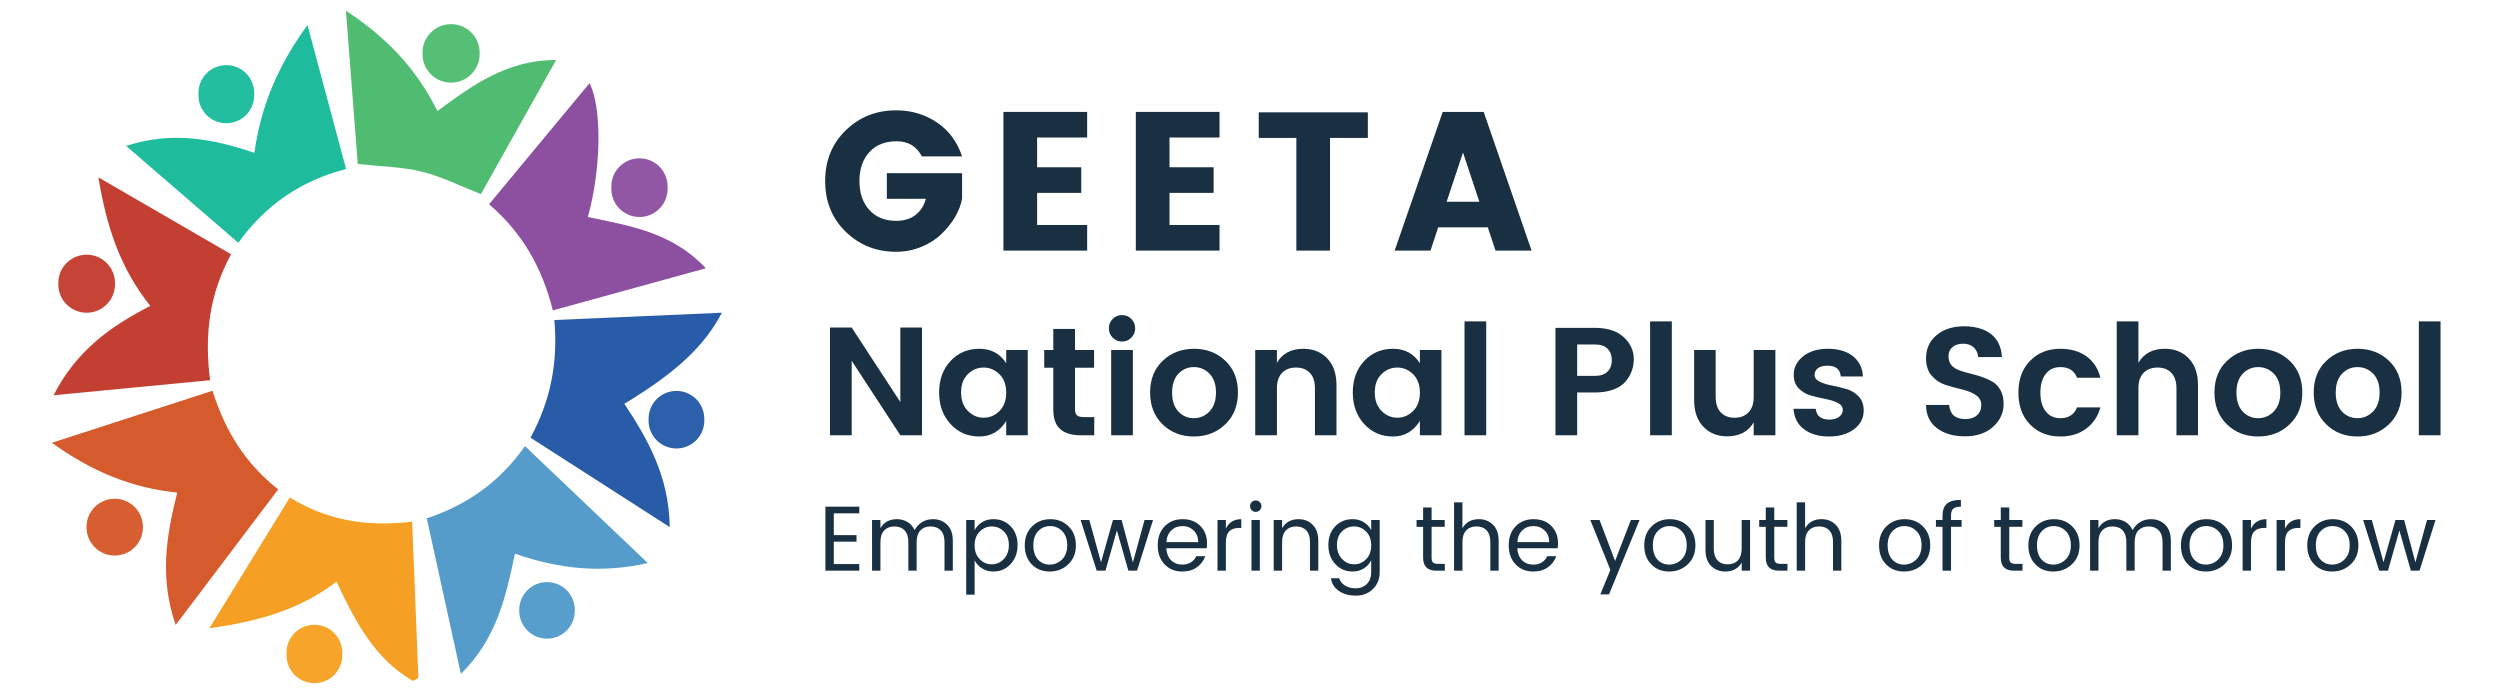 <?xml version="1.0" encoding="utf-8"?>
<!-- Generator: Adobe Illustrator 16.0.0, SVG Export Plug-In . SVG Version: 6.00 Build 0)  -->
<!DOCTYPE svg PUBLIC "-//W3C//DTD SVG 1.1//EN" "http://www.w3.org/Graphics/SVG/1.1/DTD/svg11.dtd">
<svg version="1.1" id="Layer_1" xmlns="http://www.w3.org/2000/svg" xmlns:xlink="http://www.w3.org/1999/xlink" x="0px" y="0px"
	 width="245px" height="68px" viewBox="0 0 245 68" enable-background="new 0 0 245 68" xml:space="preserve">
<rect display="none" fill="#FFFFFF" width="324" height="68"/>
<g>
	<g>
		<path fill-rule="evenodd" clip-rule="evenodd" fill="#D55A2C" d="M20.823,38.295c1.269,4.012,3.254,7.156,6.439,9.664
			c-3.296,4.361-6.538,8.65-10.046,13.289c-1.587-4.611-0.928-8.713,0.155-12.975c-4.472-0.449-8.385-2.076-12.289-4.879
			C10.58,41.613,15.668,39.965,20.823,38.295z"/>
		<path fill-rule="evenodd" clip-rule="evenodd" fill="#285CA8" d="M51.988,42.891c2-3.674,2.697-7.398,2.34-11.529
			c5.535-0.24,10.902-0.477,16.417-0.715c-1.724,3.297-4.508,5.871-9.56,8.924c2.318,3.498,4.379,7.127,4.453,12.088
			C60.933,48.635,56.567,45.832,51.988,42.891z"/>
		<path fill-rule="evenodd" clip-rule="evenodd" fill="#559CCA" d="M45.165,66.039c-1.155-5.275-2.216-10.113-3.34-15.24
			c3.834-1.275,7.093-3.475,9.622-7.08c4.047,3.852,7.938,7.557,12.039,11.461c-4.565,1.039-8.736,0.566-13.024-0.916
			C49.58,58.49,48.664,62.604,45.165,66.039z"/>
		<path fill-rule="evenodd" clip-rule="evenodd" fill="#8D4F9F" d="M54.179,30.416c-1.047-4.148-2.955-7.586-6.252-10.398
			c3.304-3.981,6.554-7.899,9.845-11.865c1.234,2.385,1.157,8.36-0.163,13.115c4.059,0.854,8.268,1.484,11.561,5.023
			C64.104,27.686,59.285,29.012,54.179,30.416z"/>
		<path fill-rule="evenodd" clip-rule="evenodd" fill="#C33F32" d="M14.728,29.979c-2.961-3.703-4.298-7.787-5.082-12.596
			c4.516,2.616,8.694,5.038,12.999,7.532c-2.119,3.898-2.632,7.875-2.056,12.346c-5.034,0.482-9.934,0.953-15.339,1.473
			C7.445,34.441,10.745,32.016,14.728,29.979z"/>
		<path fill-rule="evenodd" clip-rule="evenodd" fill="#F5A024" d="M32.978,57.006c-3.661,2.789-7.673,3.879-12.463,4.568
			c2.766-4.494,5.286-8.59,7.89-12.822c3.675,2.273,7.552,2.896,11.984,2.367c0.207,5.176,0.411,10.244,0.613,15.314
			c-0.177,0.098-0.356,0.197-0.534,0.297C36.758,64.604,34.838,60.959,32.978,57.006z"/>
		<path fill-rule="evenodd" clip-rule="evenodd" fill="#50BC72" d="M35.06,16.069c-0.375-4.882-0.749-9.717-1.157-15.019
			c4.091,2.695,6.958,5.769,8.962,9.836c3.43-2.534,6.832-5.015,11.639-5.009c-2.562,4.564-4.982,8.881-7.376,13.148
			c-2.032-0.795-3.855-1.729-5.792-2.204C39.391,16.343,37.334,16.322,35.06,16.069z"/>
		<path fill-rule="evenodd" clip-rule="evenodd" fill="#1FBB9D" d="M23.351,23.793c-3.672-3.172-7.181-6.205-10.991-9.493
			c4.501-1.466,8.471-0.706,12.572,0.68c0.615-4.536,2.307-8.552,5.201-12.526c1.317,4.911,2.528,9.438,3.781,14.109
			C29.507,17.696,26.037,20.076,23.351,23.793z"/>
		<path fill-rule="evenodd" clip-rule="evenodd" fill="#C54436" d="M5.714,27.871c0,1.535,1.243,2.777,2.777,2.777
			s2.777-1.242,2.777-2.777v-0.135c0-1.535-1.243-2.777-2.777-2.777s-2.777,1.242-2.777,2.777V27.871z"/>
		<path fill-rule="evenodd" clip-rule="evenodd" fill="#55BF76" d="M41.403,5.297c0,1.547,1.253,2.8,2.8,2.8
			c1.546,0,2.801-1.253,2.801-2.8V5.164c0-1.547-1.255-2.799-2.801-2.799c-1.546,0-2.8,1.252-2.8,2.799V5.297z"/>
		<path fill-rule="evenodd" clip-rule="evenodd" fill="#F6A42A" d="M28.079,64.217c0,1.508,1.223,2.732,2.732,2.732
			c1.51,0,2.733-1.225,2.733-2.732v-0.256c0-1.51-1.223-2.734-2.733-2.734c-1.509,0-2.732,1.225-2.732,2.734V64.217z"/>
		<path fill-rule="evenodd" clip-rule="evenodd" fill="#23BD9F" d="M19.447,9.345c0,1.511,1.223,2.733,2.732,2.733
			c1.509,0,2.732-1.223,2.732-2.733V9.114c0-1.51-1.223-2.733-2.732-2.733c-1.509,0-2.732,1.224-2.732,2.733V9.345z"/>
		<path fill-rule="evenodd" clip-rule="evenodd" fill="#9156A4" d="M59.911,18.51c0,1.521,1.234,2.756,2.757,2.756
			c1.521,0,2.755-1.234,2.755-2.756v-0.24c0-1.521-1.234-2.755-2.755-2.755c-1.522,0-2.757,1.234-2.757,2.755V18.51z"/>
		<path fill-rule="evenodd" clip-rule="evenodd" fill="#D75E31" d="M8.477,51.678c0,1.527,1.238,2.766,2.765,2.766
			c1.527,0,2.765-1.238,2.765-2.766v-0.037c0-1.527-1.237-2.766-2.765-2.766c-1.526,0-2.765,1.238-2.765,2.766V51.678z"/>
		<path fill-rule="evenodd" clip-rule="evenodd" fill="#2D60AB" d="M63.56,41.221c0,1.508,1.224,2.73,2.731,2.73
			c1.51,0,2.732-1.223,2.732-2.73v-0.18c0-1.508-1.223-2.732-2.732-2.732c-1.508,0-2.731,1.225-2.731,2.732V41.221z"/>
		<path fill-rule="evenodd" clip-rule="evenodd" fill="#589ECC" d="M50.884,59.865c0,1.504,1.221,2.723,2.724,2.723
			c1.505,0,2.724-1.219,2.724-2.723v-0.094c0-1.506-1.219-2.725-2.724-2.725c-1.503,0-2.724,1.219-2.724,2.725V59.865z"/>
	</g>
	<g>
		<path fill="#193043" d="M82.883,22.714c-1.344-1.306-2.017-2.963-2.017-4.971s0.673-3.665,2.017-4.972
			c1.345-1.306,2.989-1.959,4.933-1.959c1.506,0,2.844,0.399,4.016,1.197c1.171,0.798,1.988,1.904,2.451,3.32h-3.938
			c-0.515-0.991-1.338-1.486-2.471-1.486s-2.024,0.354-2.674,1.062s-0.975,1.653-0.975,2.838c0,1.184,0.325,2.13,0.975,2.838
			s1.521,1.062,2.616,1.062c0.784,0,1.425-0.196,1.921-0.589c0.495-0.393,0.826-0.917,0.994-1.573h-3.822v-2.51h7.374v2.51
			c-0.244,1.235-0.92,2.388-2.026,3.455c-0.528,0.516-1.182,0.934-1.96,1.255c-0.779,0.322-1.605,0.483-2.48,0.483
			C85.872,24.674,84.228,24.021,82.883,22.714z"/>
		<path fill="#193043" d="M106.541,10.967v2.51h-4.903v2.915h4.324v2.51h-4.324v3.146h4.903v2.51h-8.204V10.967H106.541z"/>
		<path fill="#193043" d="M119.514,10.967v2.51h-4.903v2.915h4.324v2.51h-4.324v3.146h4.903v2.51h-8.204V10.967H119.514z"/>
		<path fill="#193043" d="M123.355,13.515v-2.509h10.694v2.509h-3.706v11.043h-3.301V13.515H123.355z"/>
		<path fill="#193043" d="M146.56,24.558l-0.753-2.278h-4.864l-0.753,2.278h-3.514l4.71-13.591h4.016l4.691,13.591H146.56z
			 M141.772,19.77h3.204l-1.602-4.826L141.772,19.77z"/>
		<path fill="#193043" d="M88.232,32.099h2.127v10.558h-2.127l-4.766-7.3v7.3H81.34V32.099h2.126l4.766,7.3V32.099z"/>
		<path fill="#193043" d="M93.157,41.563c-0.75-0.809-1.124-1.842-1.124-3.099s0.372-2.285,1.116-3.085
			c0.744-0.799,1.689-1.199,2.835-1.199c1.146,0,2.021,0.473,2.625,1.418v-1.297h2.111v8.355h-2.111v-1.402
			c-0.634,1.016-1.514,1.523-2.64,1.523S93.905,42.372,93.157,41.563z M97.945,40.281c0.442-0.438,0.664-1.038,0.664-1.803
			c0-0.764-0.222-1.365-0.664-1.803c-0.442-0.437-0.96-0.655-1.554-0.655c-0.593,0-1.108,0.216-1.546,0.648s-0.656,1.03-0.656,1.795
			c0,0.764,0.222,1.367,0.664,1.81s0.958,0.663,1.546,0.663S97.503,40.718,97.945,40.281z"/>
		<path fill="#193043" d="M106.226,40.877h1.011v1.779h-1.343c-0.854,0-1.514-0.196-1.976-0.588
			c-0.463-0.393-0.694-1.041-0.694-1.946v-4.087h-0.89v-1.734h0.89v-2.066h2.127v2.066h1.87v1.734h-1.87v4.087
			c0,0.271,0.065,0.466,0.196,0.581C105.677,40.818,105.903,40.877,106.226,40.877z"/>
		<path fill="#193043" d="M111.248,32.174c0,0.362-0.126,0.669-0.378,0.92c-0.251,0.252-0.556,0.378-0.912,0.378
			s-0.661-0.126-0.912-0.378c-0.252-0.251-0.377-0.558-0.377-0.92c0-0.361,0.125-0.668,0.377-0.92
			c0.251-0.251,0.556-0.377,0.912-0.377s0.661,0.126,0.912,0.377C111.122,31.506,111.248,31.813,111.248,32.174z M108.895,42.656
			v-8.355h2.127v8.355H108.895z"/>
		<path fill="#193043" d="M113.932,41.585c-0.814-0.794-1.222-1.834-1.222-3.121s0.412-2.323,1.237-3.107
			c0.824-0.784,1.848-1.177,3.069-1.177s2.244,0.393,3.069,1.177c0.824,0.784,1.236,1.82,1.236,3.107s-0.415,2.327-1.244,3.121
			c-0.83,0.795-1.857,1.192-3.084,1.192C115.767,42.777,114.746,42.38,113.932,41.585z M116.994,40.982
			c0.593,0,1.103-0.219,1.53-0.656s0.642-1.056,0.642-1.855c0-0.799-0.212-1.415-0.634-1.848c-0.423-0.432-0.933-0.648-1.531-0.648
			c-0.598,0-1.104,0.217-1.516,0.648c-0.412,0.433-0.618,1.051-0.618,1.855s0.206,1.423,0.618,1.855
			C115.897,40.766,116.4,40.982,116.994,40.982z"/>
		<path fill="#193043" d="M125.138,34.301v1.252c0.533-0.915,1.397-1.373,2.594-1.373c0.955,0,1.734,0.314,2.338,0.943
			c0.604,0.628,0.905,1.5,0.905,2.616v4.917h-2.111v-4.615c0-0.653-0.166-1.153-0.498-1.501c-0.332-0.347-0.784-0.52-1.357-0.52
			s-1.028,0.173-1.365,0.52c-0.337,0.348-0.505,0.848-0.505,1.501v4.615h-2.127v-8.355H125.138z"/>
		<path fill="#193043" d="M133.697,41.563c-0.75-0.809-1.124-1.842-1.124-3.099s0.372-2.285,1.116-3.085
			c0.744-0.799,1.689-1.199,2.835-1.199c1.146,0,2.021,0.473,2.625,1.418v-1.297h2.111v8.355h-2.111v-1.402
			c-0.634,1.016-1.514,1.523-2.64,1.523S134.445,42.372,133.697,41.563z M138.485,40.281c0.442-0.438,0.664-1.038,0.664-1.803
			c0-0.764-0.222-1.365-0.664-1.803c-0.442-0.437-0.96-0.655-1.554-0.655c-0.593,0-1.108,0.216-1.546,0.648s-0.656,1.03-0.656,1.795
			c0,0.764,0.222,1.367,0.664,1.81s0.958,0.663,1.546,0.663S138.043,40.718,138.485,40.281z"/>
		<path fill="#193043" d="M143.522,42.656V31.495h2.127v11.161H143.522z"/>
		<path fill="#193043" d="M159.313,37.378c-0.271,0.331-0.666,0.596-1.185,0.791c-0.518,0.196-1.123,0.295-1.817,0.295h-1.749v4.192
			h-2.127V32.129h3.876c1.217,0,2.154,0.305,2.813,0.912c0.658,0.608,0.987,1.325,0.987,2.149
			C160.112,36.016,159.846,36.744,159.313,37.378z M154.563,36.835h1.749c0.533,0,0.94-0.139,1.222-0.415
			c0.282-0.276,0.423-0.651,0.423-1.124s-0.141-0.847-0.423-1.123c-0.281-0.276-0.688-0.415-1.222-0.415h-1.749V36.835z"/>
		<path fill="#193043" d="M161.711,42.656V31.495h2.127v11.161H161.711z"/>
		<path fill="#193043" d="M171.861,34.301h2.127v8.355h-2.127V41.39c-0.533,0.915-1.402,1.372-2.609,1.372
			c-0.945,0-1.72-0.314-2.322-0.942c-0.604-0.628-0.905-1.501-0.905-2.617v-4.901h2.111v4.6c0,0.654,0.166,1.157,0.498,1.509
			s0.784,0.527,1.357,0.527s1.027-0.176,1.365-0.527c0.336-0.352,0.505-0.854,0.505-1.509V34.301z"/>
		<path fill="#193043" d="M175.783,36.744c0-0.724,0.306-1.332,0.92-1.825c0.613-0.492,1.428-0.739,2.443-0.739
			c1.015,0,1.829,0.244,2.443,0.731c0.612,0.488,0.939,1.149,0.979,1.983h-2.172c-0.06-0.703-0.492-1.056-1.297-1.056
			c-0.402,0-0.714,0.081-0.935,0.241c-0.222,0.161-0.332,0.383-0.332,0.664s0.166,0.503,0.498,0.663
			c0.331,0.161,0.733,0.287,1.206,0.378c0.473,0.09,0.942,0.203,1.41,0.339s0.867,0.377,1.199,0.724
			c0.332,0.348,0.498,0.808,0.498,1.38c0,0.755-0.319,1.368-0.958,1.841s-1.453,0.709-2.443,0.709s-1.803-0.234-2.436-0.702
			c-0.634-0.467-0.98-1.139-1.041-2.013h2.172c0.08,0.703,0.528,1.056,1.343,1.056c0.392,0,0.708-0.088,0.95-0.265
			c0.241-0.176,0.361-0.407,0.361-0.693s-0.166-0.513-0.497-0.679c-0.332-0.166-0.734-0.294-1.207-0.385
			c-0.473-0.09-0.942-0.201-1.41-0.332c-0.468-0.13-0.867-0.364-1.199-0.701S175.783,37.287,175.783,36.744z"/>
		<path fill="#193043" d="M192.388,33.683c-0.423,0-0.768,0.108-1.033,0.324c-0.267,0.216-0.4,0.516-0.4,0.897
			s0.099,0.681,0.295,0.897c0.195,0.216,0.454,0.382,0.776,0.497c0.321,0.116,0.674,0.219,1.056,0.31s0.764,0.201,1.146,0.332
			c0.382,0.131,0.733,0.291,1.056,0.482c0.321,0.191,0.581,0.47,0.776,0.837c0.196,0.367,0.294,0.813,0.294,1.335
			c0,0.864-0.344,1.608-1.032,2.232c-0.689,0.623-1.604,0.935-2.745,0.935c-1.142,0-2.064-0.269-2.768-0.807
			c-0.704-0.538-1.056-1.295-1.056-2.27h2.262c0.081,0.925,0.608,1.387,1.584,1.387c0.482,0,0.864-0.125,1.146-0.377
			c0.281-0.251,0.422-0.585,0.422-1.003c0-0.417-0.187-0.746-0.558-0.987c-0.372-0.241-0.822-0.423-1.351-0.543
			c-0.527-0.121-1.058-0.267-1.591-0.438s-0.985-0.47-1.357-0.897s-0.558-0.993-0.558-1.697c0-0.955,0.347-1.719,1.04-2.292
			c0.694-0.573,1.586-0.859,2.678-0.859c1.091,0,1.968,0.248,2.632,0.746c0.663,0.498,1.025,1.255,1.086,2.27h-2.323
			c-0.04-0.401-0.191-0.721-0.452-0.957C193.151,33.801,192.81,33.683,192.388,33.683z"/>
		<path fill="#193043" d="M198.948,41.601c-0.765-0.784-1.146-1.825-1.146-3.122s0.382-2.338,1.146-3.122
			c0.764-0.784,1.754-1.177,2.971-1.177c1.016,0,1.865,0.247,2.549,0.739c0.684,0.493,1.142,1.191,1.373,2.097h-2.293
			c-0.271-0.694-0.814-1.041-1.629-1.041c-0.613,0-1.093,0.225-1.44,0.672c-0.347,0.447-0.521,1.058-0.521,1.832
			s0.174,1.385,0.521,1.832c0.348,0.448,0.827,0.672,1.44,0.672c0.805,0,1.348-0.353,1.629-1.056h2.293
			c-0.241,0.874-0.707,1.568-1.396,2.081s-1.53,0.77-2.526,0.77C200.702,42.777,199.712,42.385,198.948,41.601z"/>
		<path fill="#193043" d="M209.566,31.495v4.058c0.533-0.915,1.397-1.373,2.594-1.373c0.955,0,1.734,0.314,2.338,0.943
			c0.604,0.628,0.905,1.5,0.905,2.616v4.917h-2.111v-4.615c0-0.653-0.166-1.153-0.498-1.501c-0.332-0.347-0.784-0.52-1.357-0.52
			s-1.028,0.173-1.365,0.52c-0.337,0.348-0.505,0.848-0.505,1.501v4.615h-2.127V31.495H209.566z"/>
		<path fill="#193043" d="M218.237,41.585c-0.814-0.794-1.222-1.834-1.222-3.121s0.412-2.323,1.237-3.107
			c0.824-0.784,1.848-1.177,3.069-1.177s2.244,0.393,3.069,1.177c0.824,0.784,1.236,1.82,1.236,3.107s-0.415,2.327-1.244,3.121
			c-0.83,0.795-1.857,1.192-3.084,1.192C220.072,42.777,219.052,42.38,218.237,41.585z M221.3,40.982
			c0.593,0,1.103-0.219,1.53-0.656s0.642-1.056,0.642-1.855c0-0.799-0.212-1.415-0.634-1.848c-0.423-0.432-0.933-0.648-1.531-0.648
			c-0.598,0-1.104,0.217-1.516,0.648c-0.412,0.433-0.618,1.051-0.618,1.855s0.206,1.423,0.618,1.855
			C220.203,40.766,220.706,40.982,221.3,40.982z"/>
		<path fill="#193043" d="M227.966,41.585c-0.814-0.794-1.222-1.834-1.222-3.121s0.412-2.323,1.237-3.107
			c0.824-0.784,1.848-1.177,3.069-1.177s2.244,0.393,3.069,1.177c0.824,0.784,1.236,1.82,1.236,3.107s-0.415,2.327-1.244,3.121
			c-0.83,0.795-1.857,1.192-3.084,1.192C229.801,42.777,228.78,42.38,227.966,41.585z M231.028,40.982
			c0.593,0,1.103-0.219,1.53-0.656s0.642-1.056,0.642-1.855c0-0.799-0.212-1.415-0.634-1.848c-0.423-0.432-0.933-0.648-1.531-0.648
			c-0.598,0-1.104,0.217-1.516,0.648c-0.412,0.433-0.618,1.051-0.618,1.855s0.206,1.423,0.618,1.855
			C229.932,40.766,230.435,40.982,231.028,40.982z"/>
		<path fill="#193043" d="M237.045,42.656V31.495h2.127v11.161H237.045z"/>
	</g>
	<g>
		<path fill="#193043" d="M84.211,49.656v0.652h-2.499v2.135h2.227v0.643h-2.227v2.19h2.499v0.651h-3.322v-6.271H84.211z"/>
		<path fill="#193043" d="M86.281,50.96v0.805c0.338-0.591,0.879-0.887,1.621-0.887c0.379,0,0.723,0.093,1.031,0.276
			c0.307,0.184,0.539,0.451,0.697,0.801c0.18-0.338,0.426-0.602,0.736-0.792c0.311-0.189,0.666-0.285,1.064-0.285
			c0.561,0,1.025,0.183,1.393,0.548c0.369,0.365,0.553,0.886,0.553,1.561v2.941h-0.814v-2.806c0-0.5-0.123-0.88-0.367-1.14
			s-0.578-0.39-1-0.39s-0.756,0.13-1,0.39s-0.365,0.64-0.365,1.14v2.806h-0.814v-2.806c0-0.5-0.121-0.88-0.363-1.14
			c-0.24-0.26-0.574-0.39-1-0.39c-0.424,0-0.76,0.13-1.004,0.39s-0.367,0.64-0.367,1.14v2.806h-0.822V50.96H86.281z"/>
		<path fill="#193043" d="M97.35,50.878c0.682,0,1.248,0.234,1.697,0.701c0.449,0.468,0.674,1.08,0.674,1.838
			c0,0.757-0.227,1.378-0.68,1.863c-0.451,0.486-1.016,0.729-1.691,0.729c-0.422,0-0.791-0.101-1.109-0.303
			c-0.316-0.202-0.559-0.466-0.729-0.792v3.366h-0.822v-7.32h0.822v0.995c0.17-0.319,0.412-0.579,0.729-0.778
			C96.559,50.978,96.928,50.878,97.35,50.878z M97.191,55.304c0.461,0,0.855-0.174,1.186-0.521c0.328-0.347,0.492-0.803,0.492-1.366
			c0-0.564-0.164-1.01-0.492-1.335c-0.33-0.326-0.725-0.489-1.186-0.489s-0.857,0.169-1.186,0.507
			c-0.33,0.338-0.494,0.786-0.494,1.344c0,0.559,0.164,1.008,0.494,1.349C96.334,55.133,96.73,55.304,97.191,55.304z"/>
		<path fill="#193043" d="M101.109,55.304c-0.455-0.471-0.684-1.089-0.684-1.855c0-0.766,0.238-1.386,0.715-1.859
			s1.074-0.711,1.793-0.711c0.717,0,1.314,0.237,1.791,0.711s0.715,1.092,0.715,1.854c0,0.764-0.248,1.382-0.746,1.855
			s-1.105,0.71-1.824,0.71C102.152,56.009,101.564,55.773,101.109,55.304z M102.869,55.33c0.465,0,0.867-0.167,1.209-0.502
			c0.34-0.335,0.512-0.798,0.512-1.389c0-0.592-0.164-1.053-0.488-1.385c-0.326-0.332-0.723-0.498-1.191-0.498
			c-0.467,0-0.857,0.166-1.172,0.498c-0.313,0.332-0.471,0.795-0.471,1.389c0,0.595,0.152,1.058,0.453,1.39
			S102.406,55.33,102.869,55.33z"/>
		<path fill="#193043" d="M112.164,50.96h0.832l-1.566,4.968h-0.85l-1.123-3.945l-1.121,3.945h-0.859L105.9,50.96h0.852l1.148,4.145
			l1.168-4.145h0.852l1.104,4.153L112.164,50.96z"/>
		<path fill="#193043" d="M115.863,56.009c-0.711,0-1.291-0.235-1.736-0.705c-0.447-0.471-0.67-1.092-0.67-1.864
			s0.227-1.393,0.678-1.86c0.453-0.467,1.039-0.701,1.762-0.701c0.721,0,1.299,0.222,1.736,0.665s0.656,1.01,0.656,1.697
			c0,0.175-0.012,0.338-0.035,0.488h-3.955c0.023,0.495,0.18,0.886,0.465,1.172c0.287,0.287,0.654,0.43,1.1,0.43
			c0.338,0,0.623-0.075,0.855-0.226c0.232-0.151,0.402-0.35,0.512-0.598h0.887c-0.156,0.435-0.426,0.794-0.811,1.077
			C116.924,55.867,116.443,56.009,115.863,56.009z M116.977,51.986c-0.295-0.286-0.662-0.43-1.1-0.43s-0.801,0.141-1.09,0.421
			s-0.449,0.665-0.48,1.154h3.123C117.424,52.655,117.273,52.273,116.977,51.986z"/>
		<path fill="#193043" d="M120.135,50.96v0.841c0.297-0.615,0.801-0.923,1.512-0.923v0.86h-0.217c-0.422,0-0.744,0.109-0.965,0.33
			c-0.219,0.22-0.33,0.602-0.33,1.145v2.715h-0.822V50.96H120.135z"/>
		<path fill="#193043" d="M123.457,50c-0.109,0.109-0.242,0.163-0.398,0.163s-0.289-0.054-0.395-0.163
			c-0.105-0.108-0.158-0.241-0.158-0.397c0-0.157,0.055-0.29,0.164-0.398c0.107-0.108,0.238-0.163,0.393-0.163
			s0.285,0.055,0.395,0.163c0.107,0.108,0.162,0.241,0.162,0.398C123.619,49.759,123.564,49.892,123.457,50z M122.643,55.928V50.96
			h0.822v4.968H122.643z"/>
		<path fill="#193043" d="M125.646,50.96v0.805c0.338-0.591,0.877-0.887,1.619-0.887c0.549,0,1.008,0.183,1.375,0.548
			c0.369,0.365,0.553,0.886,0.553,1.561v2.941h-0.814v-2.806c0-0.5-0.121-0.88-0.361-1.14c-0.242-0.26-0.574-0.39-1-0.39
			s-0.76,0.13-1.004,0.39c-0.246,0.26-0.367,0.64-0.367,1.14v2.806h-0.824V50.96H125.646z"/>
		<path fill="#193043" d="M130.857,55.28c-0.451-0.485-0.678-1.106-0.678-1.863c0-0.758,0.225-1.37,0.674-1.838
			c0.449-0.467,1.016-0.701,1.697-0.701c0.422,0,0.791,0.1,1.107,0.299c0.318,0.199,0.557,0.459,0.721,0.778V50.96h0.832v5.095
			c0,0.682-0.221,1.238-0.66,1.669c-0.441,0.432-0.998,0.647-1.674,0.647s-1.236-0.157-1.68-0.471s-0.695-0.724-0.756-1.23h0.807
			c0.078,0.283,0.262,0.519,0.551,0.706c0.291,0.187,0.648,0.28,1.078,0.28c0.428,0,0.785-0.141,1.072-0.421
			c0.285-0.28,0.43-0.674,0.43-1.181v-1.141c-0.164,0.326-0.402,0.59-0.721,0.792c-0.316,0.202-0.686,0.303-1.107,0.303
			C131.875,56.009,131.311,55.767,130.857,55.28z M133.885,54.797c0.33-0.338,0.494-0.787,0.494-1.349s-0.164-1.011-0.494-1.349
			c-0.328-0.338-0.723-0.507-1.186-0.507c-0.461,0-0.855,0.163-1.186,0.489c-0.328,0.325-0.492,0.769-0.492,1.33
			c0,0.561,0.166,1.017,0.498,1.366c0.332,0.351,0.727,0.525,1.186,0.525C133.162,55.304,133.557,55.135,133.885,54.797z"/>
		<path fill="#193043" d="M140.912,55.258h0.68v0.67h-0.834c-0.861,0-1.293-0.426-1.293-1.276v-3.022h-0.643V50.96h0.643v-1.231
			h0.832v1.231h1.285v0.669h-1.285v3.022c0,0.224,0.045,0.381,0.137,0.471C140.523,55.213,140.684,55.258,140.912,55.258z"/>
		<path fill="#193043" d="M143.318,49.231v2.533c0.338-0.591,0.879-0.887,1.621-0.887c0.549,0,1.008,0.183,1.375,0.548
			s0.553,0.886,0.553,1.561v2.941h-0.814v-2.806c0-0.5-0.121-0.88-0.363-1.14c-0.24-0.26-0.574-0.39-1-0.39
			c-0.424,0-0.76,0.13-1.004,0.39s-0.367,0.64-0.367,1.14v2.806h-0.822v-6.696H143.318z"/>
		<path fill="#193043" d="M150.26,56.009c-0.711,0-1.291-0.235-1.736-0.705c-0.447-0.471-0.67-1.092-0.67-1.864
			s0.227-1.393,0.678-1.86c0.453-0.467,1.039-0.701,1.762-0.701c0.721,0,1.299,0.222,1.736,0.665s0.656,1.01,0.656,1.697
			c0,0.175-0.012,0.338-0.035,0.488h-3.955c0.023,0.495,0.18,0.886,0.465,1.172c0.287,0.287,0.654,0.43,1.1,0.43
			c0.338,0,0.623-0.075,0.855-0.226c0.232-0.151,0.402-0.35,0.512-0.598h0.887c-0.156,0.435-0.426,0.794-0.811,1.077
			C151.32,55.867,150.84,56.009,150.26,56.009z M151.373,51.986c-0.295-0.286-0.662-0.43-1.1-0.43s-0.801,0.141-1.09,0.421
			s-0.449,0.665-0.48,1.154h3.123C151.82,52.655,151.67,52.273,151.373,51.986z"/>
		<path fill="#193043" d="M157.816,55.847l-1.965-4.887h0.906l1.52,4.018l1.547-4.018h0.852l-2.996,7.293h-0.85L157.816,55.847z"/>
		<path fill="#193043" d="M161.82,55.304c-0.455-0.471-0.684-1.089-0.684-1.855c0-0.766,0.238-1.386,0.715-1.859
			s1.074-0.711,1.791-0.711c0.719,0,1.316,0.237,1.793,0.711s0.715,1.092,0.715,1.854c0,0.764-0.25,1.382-0.746,1.855
			c-0.498,0.474-1.107,0.71-1.824,0.71C162.861,56.009,162.275,55.773,161.82,55.304z M163.58,55.33
			c0.465,0,0.867-0.167,1.207-0.502c0.342-0.335,0.512-0.798,0.512-1.389c0-0.592-0.162-1.053-0.488-1.385s-0.723-0.498-1.189-0.498
			c-0.469,0-0.859,0.166-1.172,0.498c-0.314,0.332-0.471,0.795-0.471,1.389c0,0.595,0.15,1.058,0.451,1.39
			C162.732,55.165,163.115,55.33,163.58,55.33z"/>
		<path fill="#193043" d="M170.684,50.96h0.824v4.968h-0.824v-0.796c-0.332,0.585-0.871,0.877-1.619,0.877
			c-0.549,0-1.008-0.182-1.375-0.547c-0.369-0.365-0.553-0.883-0.553-1.552v-2.95h0.814v2.814c0,0.494,0.123,0.873,0.367,1.136
			c0.244,0.262,0.576,0.394,1,0.394c0.422,0,0.756-0.132,1-0.394c0.244-0.263,0.365-0.642,0.365-1.136V50.96z"/>
		<path fill="#193043" d="M174.494,55.258h0.678v0.67h-0.832c-0.863,0-1.295-0.426-1.295-1.276v-3.022h-0.643V50.96h0.643v-1.231
			h0.834v1.231h1.285v0.669h-1.285v3.022c0,0.224,0.045,0.381,0.135,0.471C174.104,55.213,174.264,55.258,174.494,55.258z"/>
		<path fill="#193043" d="M176.9,49.231v2.533c0.338-0.591,0.879-0.887,1.621-0.887c0.549,0,1.008,0.183,1.375,0.548
			s0.553,0.886,0.553,1.561v2.941h-0.814v-2.806c0-0.5-0.121-0.88-0.363-1.14c-0.24-0.26-0.574-0.39-1-0.39
			c-0.424,0-0.76,0.13-1.004,0.39s-0.367,0.64-0.367,1.14v2.806h-0.822v-6.696H176.9z"/>
		<path fill="#193043" d="M184.832,55.304c-0.455-0.471-0.684-1.089-0.684-1.855c0-0.766,0.238-1.386,0.715-1.859
			s1.074-0.711,1.793-0.711c0.717,0,1.314,0.237,1.791,0.711s0.715,1.092,0.715,1.854c0,0.764-0.248,1.382-0.746,1.855
			s-1.105,0.71-1.824,0.71C185.875,56.009,185.287,55.773,184.832,55.304z M186.592,55.33c0.465,0,0.867-0.167,1.209-0.502
			c0.34-0.335,0.512-0.798,0.512-1.389c0-0.592-0.164-1.053-0.488-1.385c-0.326-0.332-0.723-0.498-1.191-0.498
			c-0.467,0-0.857,0.166-1.172,0.498c-0.313,0.332-0.471,0.795-0.471,1.389c0,0.595,0.152,1.058,0.453,1.39
			S186.129,55.33,186.592,55.33z"/>
		<path fill="#193043" d="M192.238,50.96v0.669h-1.039v4.299h-0.834v-4.299h-0.643V50.96h0.643v-0.417
			c0-0.543,0.145-0.938,0.436-1.185c0.289-0.248,0.744-0.371,1.365-0.371v0.669c-0.361,0-0.613,0.068-0.756,0.204
			c-0.141,0.136-0.211,0.363-0.211,0.683v0.417H192.238z"/>
		<path fill="#193043" d="M197.523,55.258h0.68v0.67h-0.834c-0.861,0-1.293-0.426-1.293-1.276v-3.022h-0.643V50.96h0.643v-1.231
			h0.832v1.231h1.285v0.669h-1.285v3.022c0,0.224,0.045,0.381,0.137,0.471C197.135,55.213,197.295,55.258,197.523,55.258z"/>
		<path fill="#193043" d="M199.465,55.304c-0.455-0.471-0.684-1.089-0.684-1.855c0-0.766,0.238-1.386,0.715-1.859
			s1.074-0.711,1.791-0.711c0.719,0,1.316,0.237,1.793,0.711s0.715,1.092,0.715,1.854c0,0.764-0.25,1.382-0.746,1.855
			c-0.498,0.474-1.107,0.71-1.824,0.71C200.506,56.009,199.92,55.773,199.465,55.304z M201.225,55.33
			c0.465,0,0.867-0.167,1.207-0.502c0.342-0.335,0.512-0.798,0.512-1.389c0-0.592-0.162-1.053-0.488-1.385s-0.723-0.498-1.189-0.498
			c-0.469,0-0.859,0.166-1.172,0.498c-0.314,0.332-0.471,0.795-0.471,1.389c0,0.595,0.15,1.058,0.451,1.39
			C200.377,55.165,200.76,55.33,201.225,55.33z"/>
		<path fill="#193043" d="M205.648,50.96v0.805c0.338-0.591,0.879-0.887,1.621-0.887c0.379,0,0.723,0.093,1.031,0.276
			c0.307,0.184,0.539,0.451,0.697,0.801c0.18-0.338,0.426-0.602,0.736-0.792c0.311-0.189,0.666-0.285,1.064-0.285
			c0.561,0,1.025,0.183,1.393,0.548c0.369,0.365,0.553,0.886,0.553,1.561v2.941h-0.814v-2.806c0-0.5-0.123-0.88-0.367-1.14
			s-0.578-0.39-1-0.39s-0.756,0.13-1,0.39s-0.365,0.64-0.365,1.14v2.806h-0.814v-2.806c0-0.5-0.121-0.88-0.363-1.14
			c-0.24-0.26-0.574-0.39-1-0.39c-0.424,0-0.76,0.13-1.004,0.39s-0.367,0.64-0.367,1.14v2.806h-0.822V50.96H205.648z"/>
		<path fill="#193043" d="M214.414,55.304c-0.455-0.471-0.684-1.089-0.684-1.855c0-0.766,0.238-1.386,0.715-1.859
			s1.074-0.711,1.791-0.711c0.719,0,1.316,0.237,1.793,0.711s0.715,1.092,0.715,1.854c0,0.764-0.25,1.382-0.746,1.855
			c-0.498,0.474-1.107,0.71-1.824,0.71C215.455,56.009,214.869,55.773,214.414,55.304z M216.174,55.33
			c0.465,0,0.867-0.167,1.207-0.502c0.342-0.335,0.512-0.798,0.512-1.389c0-0.592-0.162-1.053-0.488-1.385s-0.723-0.498-1.189-0.498
			c-0.469,0-0.859,0.166-1.172,0.498c-0.314,0.332-0.471,0.795-0.471,1.389c0,0.595,0.15,1.058,0.451,1.39
			C215.326,55.165,215.709,55.33,216.174,55.33z"/>
		<path fill="#193043" d="M220.598,50.96v0.841c0.297-0.615,0.801-0.923,1.512-0.923v0.86h-0.217c-0.422,0-0.744,0.109-0.965,0.33
			c-0.219,0.22-0.33,0.602-0.33,1.145v2.715h-0.822V50.96H220.598z"/>
		<path fill="#193043" d="M223.928,50.96v0.841c0.297-0.615,0.801-0.923,1.512-0.923v0.86h-0.217c-0.422,0-0.744,0.109-0.965,0.33
			c-0.219,0.22-0.33,0.602-0.33,1.145v2.715h-0.822V50.96H223.928z"/>
		<path fill="#193043" d="M226.793,55.304c-0.455-0.471-0.684-1.089-0.684-1.855c0-0.766,0.238-1.386,0.715-1.859
			s1.074-0.711,1.791-0.711c0.719,0,1.316,0.237,1.793,0.711s0.715,1.092,0.715,1.854c0,0.764-0.25,1.382-0.746,1.855
			c-0.498,0.474-1.107,0.71-1.824,0.71C227.834,56.009,227.248,55.773,226.793,55.304z M228.553,55.33
			c0.465,0,0.867-0.167,1.207-0.502c0.342-0.335,0.512-0.798,0.512-1.389c0-0.592-0.162-1.053-0.488-1.385s-0.723-0.498-1.189-0.498
			c-0.469,0-0.859,0.166-1.172,0.498c-0.314,0.332-0.471,0.795-0.471,1.389c0,0.595,0.15,1.058,0.451,1.39
			C227.705,55.165,228.088,55.33,228.553,55.33z"/>
		<path fill="#193043" d="M237.848,50.96h0.832l-1.566,4.968h-0.85l-1.123-3.945l-1.121,3.945h-0.859l-1.576-4.968h0.852
			l1.148,4.145l1.168-4.145h0.852l1.104,4.153L237.848,50.96z"/>
	</g>
</g>
</svg>
